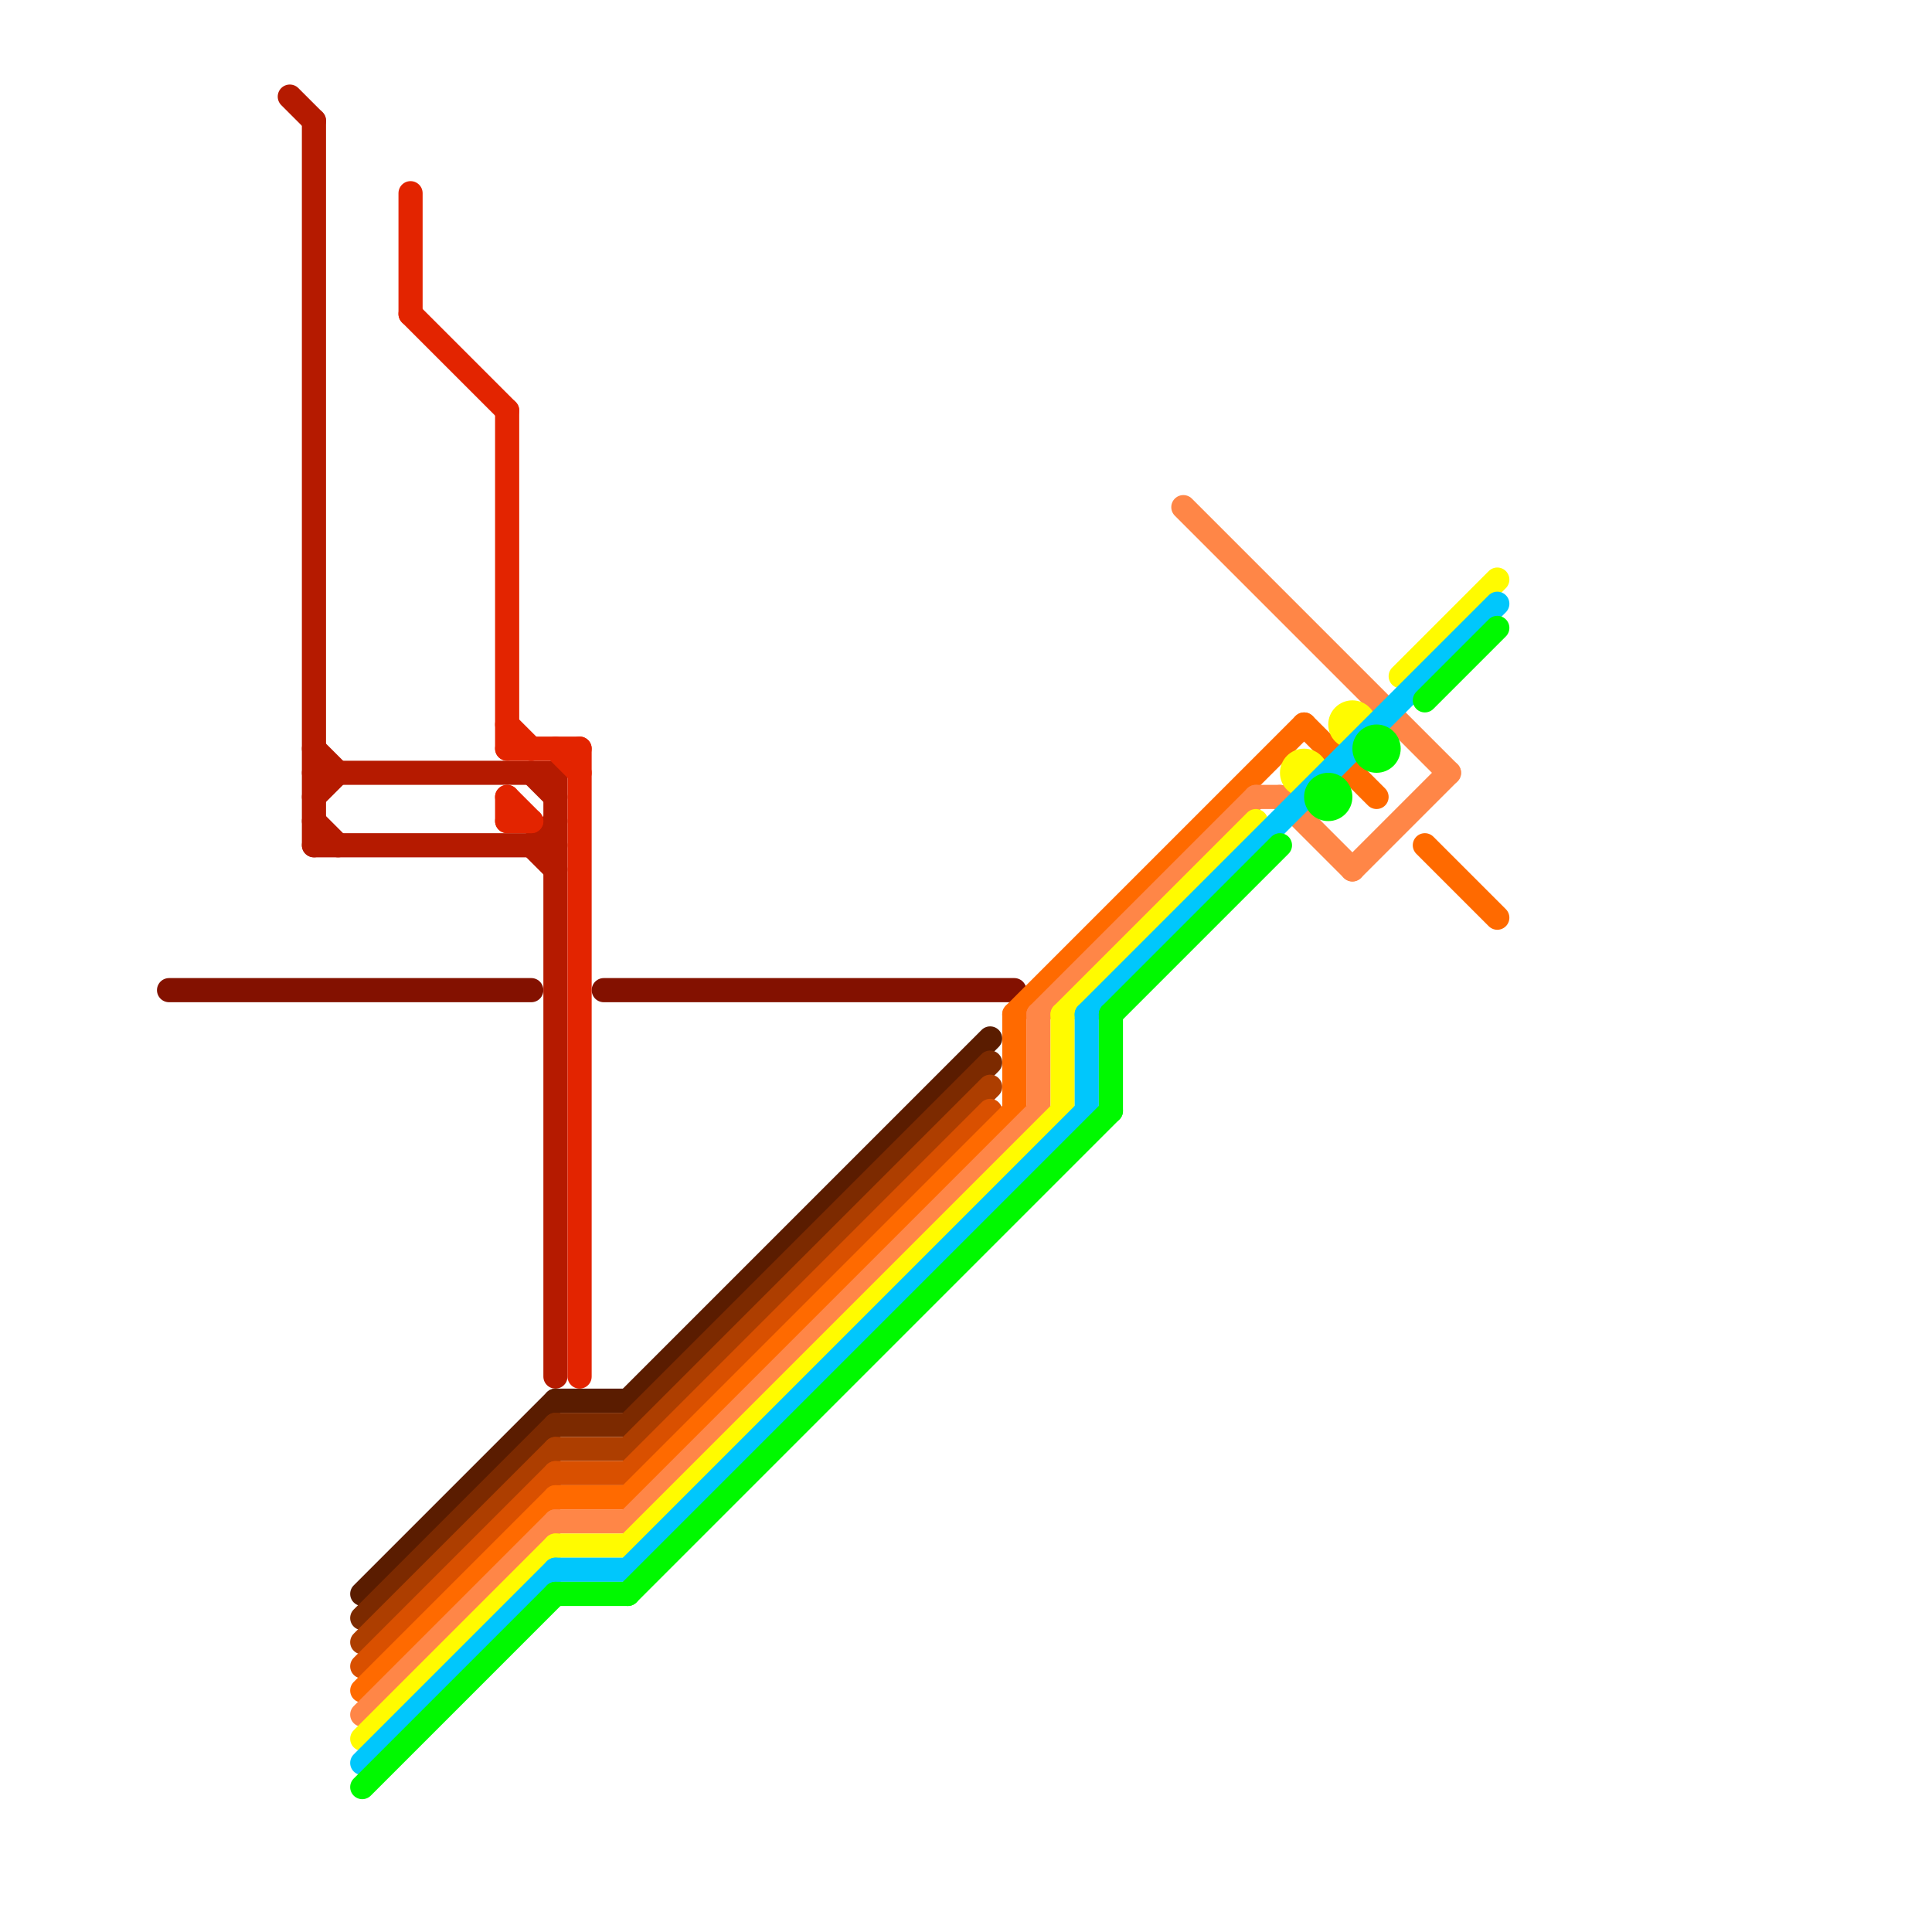
<svg version="1.1" xmlns="http://www.w3.org/2000/svg" viewBox="0 0 80 80">
<style>text { font: 1px Helvetica; font-weight: 600; white-space: pre; dominant-baseline: central; } line { stroke-width: 1; fill: none; stroke-linecap: round; stroke-linejoin: round; } .c0 { stroke: #831100 } .c1 { stroke: #b51a00 } .c2 { stroke: #5a1c00 } .c3 { stroke: #7c2a00 } .c4 { stroke: #ad3e00 } .c5 { stroke: #d95000 } .c6 { stroke: #ff6a00 } .c7 { stroke: #ff8647 } .c8 { stroke: #fffb00 } .c9 { stroke: #00c7fc } .c10 { stroke: #00f900 } .c11 { stroke: #e32400 }</style><defs><g id="wm-xf"><circle r="1.2" fill="#000"/><circle r="0.9" fill="#fff"/><circle r="0.6" fill="#000"/><circle r="0.3" fill="#fff"/></g><g id="wm"><circle r="0.6" fill="#000"/><circle r="0.3" fill="#fff"/></g></defs><line class="c0" x1="7" y1="41" x2="22" y2="41"/><line class="c0" x1="25" y1="41" x2="42" y2="41"/><line class="c1" x1="13" y1="32" x2="23" y2="32"/><line class="c1" x1="13" y1="31" x2="14" y2="32"/><line class="c1" x1="22" y1="32" x2="23" y2="33"/><line class="c1" x1="22" y1="35" x2="23" y2="36"/><line class="c1" x1="13" y1="35" x2="23" y2="35"/><line class="c1" x1="13" y1="5" x2="13" y2="35"/><line class="c1" x1="23" y1="32" x2="23" y2="57"/><line class="c1" x1="12" y1="4" x2="13" y2="5"/><line class="c1" x1="22" y1="35" x2="23" y2="34"/><line class="c1" x1="13" y1="33" x2="14" y2="32"/><line class="c1" x1="13" y1="34" x2="14" y2="35"/><line class="c2" x1="15" y1="66" x2="23" y2="58"/><line class="c2" x1="26" y1="58" x2="41" y2="43"/><line class="c2" x1="23" y1="58" x2="26" y2="58"/><line class="c3" x1="15" y1="67" x2="23" y2="59"/><line class="c3" x1="26" y1="59" x2="41" y2="44"/><line class="c3" x1="23" y1="59" x2="26" y2="59"/><line class="c4" x1="15" y1="68" x2="23" y2="60"/><line class="c4" x1="26" y1="60" x2="41" y2="45"/><line class="c4" x1="23" y1="60" x2="26" y2="60"/><line class="c5" x1="23" y1="61" x2="26" y2="61"/><line class="c5" x1="15" y1="69" x2="23" y2="61"/><line class="c5" x1="26" y1="61" x2="41" y2="46"/><line class="c6" x1="23" y1="62" x2="26" y2="62"/><line class="c6" x1="26" y1="62" x2="42" y2="46"/><line class="c6" x1="15" y1="70" x2="23" y2="62"/><line class="c6" x1="42" y1="42" x2="42" y2="46"/><line class="c6" x1="42" y1="42" x2="54" y2="30"/><line class="c6" x1="54" y1="30" x2="57" y2="33"/><line class="c6" x1="59" y1="35" x2="62" y2="38"/><line class="c7" x1="23" y1="63" x2="26" y2="63"/><line class="c7" x1="56" y1="36" x2="60" y2="32"/><line class="c7" x1="15" y1="71" x2="23" y2="63"/><line class="c7" x1="43" y1="42" x2="52" y2="33"/><line class="c7" x1="52" y1="33" x2="53" y2="33"/><line class="c7" x1="43" y1="42" x2="43" y2="46"/><line class="c7" x1="26" y1="63" x2="43" y2="46"/><line class="c7" x1="49" y1="21" x2="60" y2="32"/><line class="c7" x1="53" y1="33" x2="56" y2="36"/><line class="c8" x1="44" y1="42" x2="44" y2="46"/><line class="c8" x1="23" y1="64" x2="26" y2="64"/><line class="c8" x1="15" y1="72" x2="23" y2="64"/><line class="c8" x1="58" y1="28" x2="62" y2="24"/><line class="c8" x1="26" y1="64" x2="44" y2="46"/><line class="c8" x1="44" y1="42" x2="52" y2="34"/><circle cx="54" cy="32" r="1" fill="#fffb00" /><circle cx="56" cy="30" r="1" fill="#fffb00" /><line class="c9" x1="45" y1="42" x2="62" y2="25"/><line class="c9" x1="26" y1="65" x2="45" y2="46"/><line class="c9" x1="15" y1="73" x2="23" y2="65"/><line class="c9" x1="23" y1="65" x2="26" y2="65"/><line class="c9" x1="45" y1="42" x2="45" y2="46"/><line class="c10" x1="46" y1="42" x2="53" y2="35"/><line class="c10" x1="23" y1="66" x2="26" y2="66"/><line class="c10" x1="15" y1="74" x2="23" y2="66"/><line class="c10" x1="46" y1="42" x2="46" y2="46"/><line class="c10" x1="26" y1="66" x2="46" y2="46"/><line class="c10" x1="59" y1="29" x2="62" y2="26"/><circle cx="57" cy="31" r="1" fill="#00f900" /><circle cx="55" cy="33" r="1" fill="#00f900" /><line class="c11" x1="17" y1="13" x2="21" y2="17"/><line class="c11" x1="21" y1="33" x2="21" y2="34"/><line class="c11" x1="21" y1="34" x2="22" y2="34"/><line class="c11" x1="21" y1="17" x2="21" y2="31"/><line class="c11" x1="21" y1="33" x2="22" y2="34"/><line class="c11" x1="23" y1="31" x2="24" y2="32"/><line class="c11" x1="24" y1="31" x2="24" y2="57"/><line class="c11" x1="21" y1="30" x2="22" y2="31"/><line class="c11" x1="21" y1="31" x2="24" y2="31"/><line class="c11" x1="17" y1="8" x2="17" y2="13"/>
</svg>
